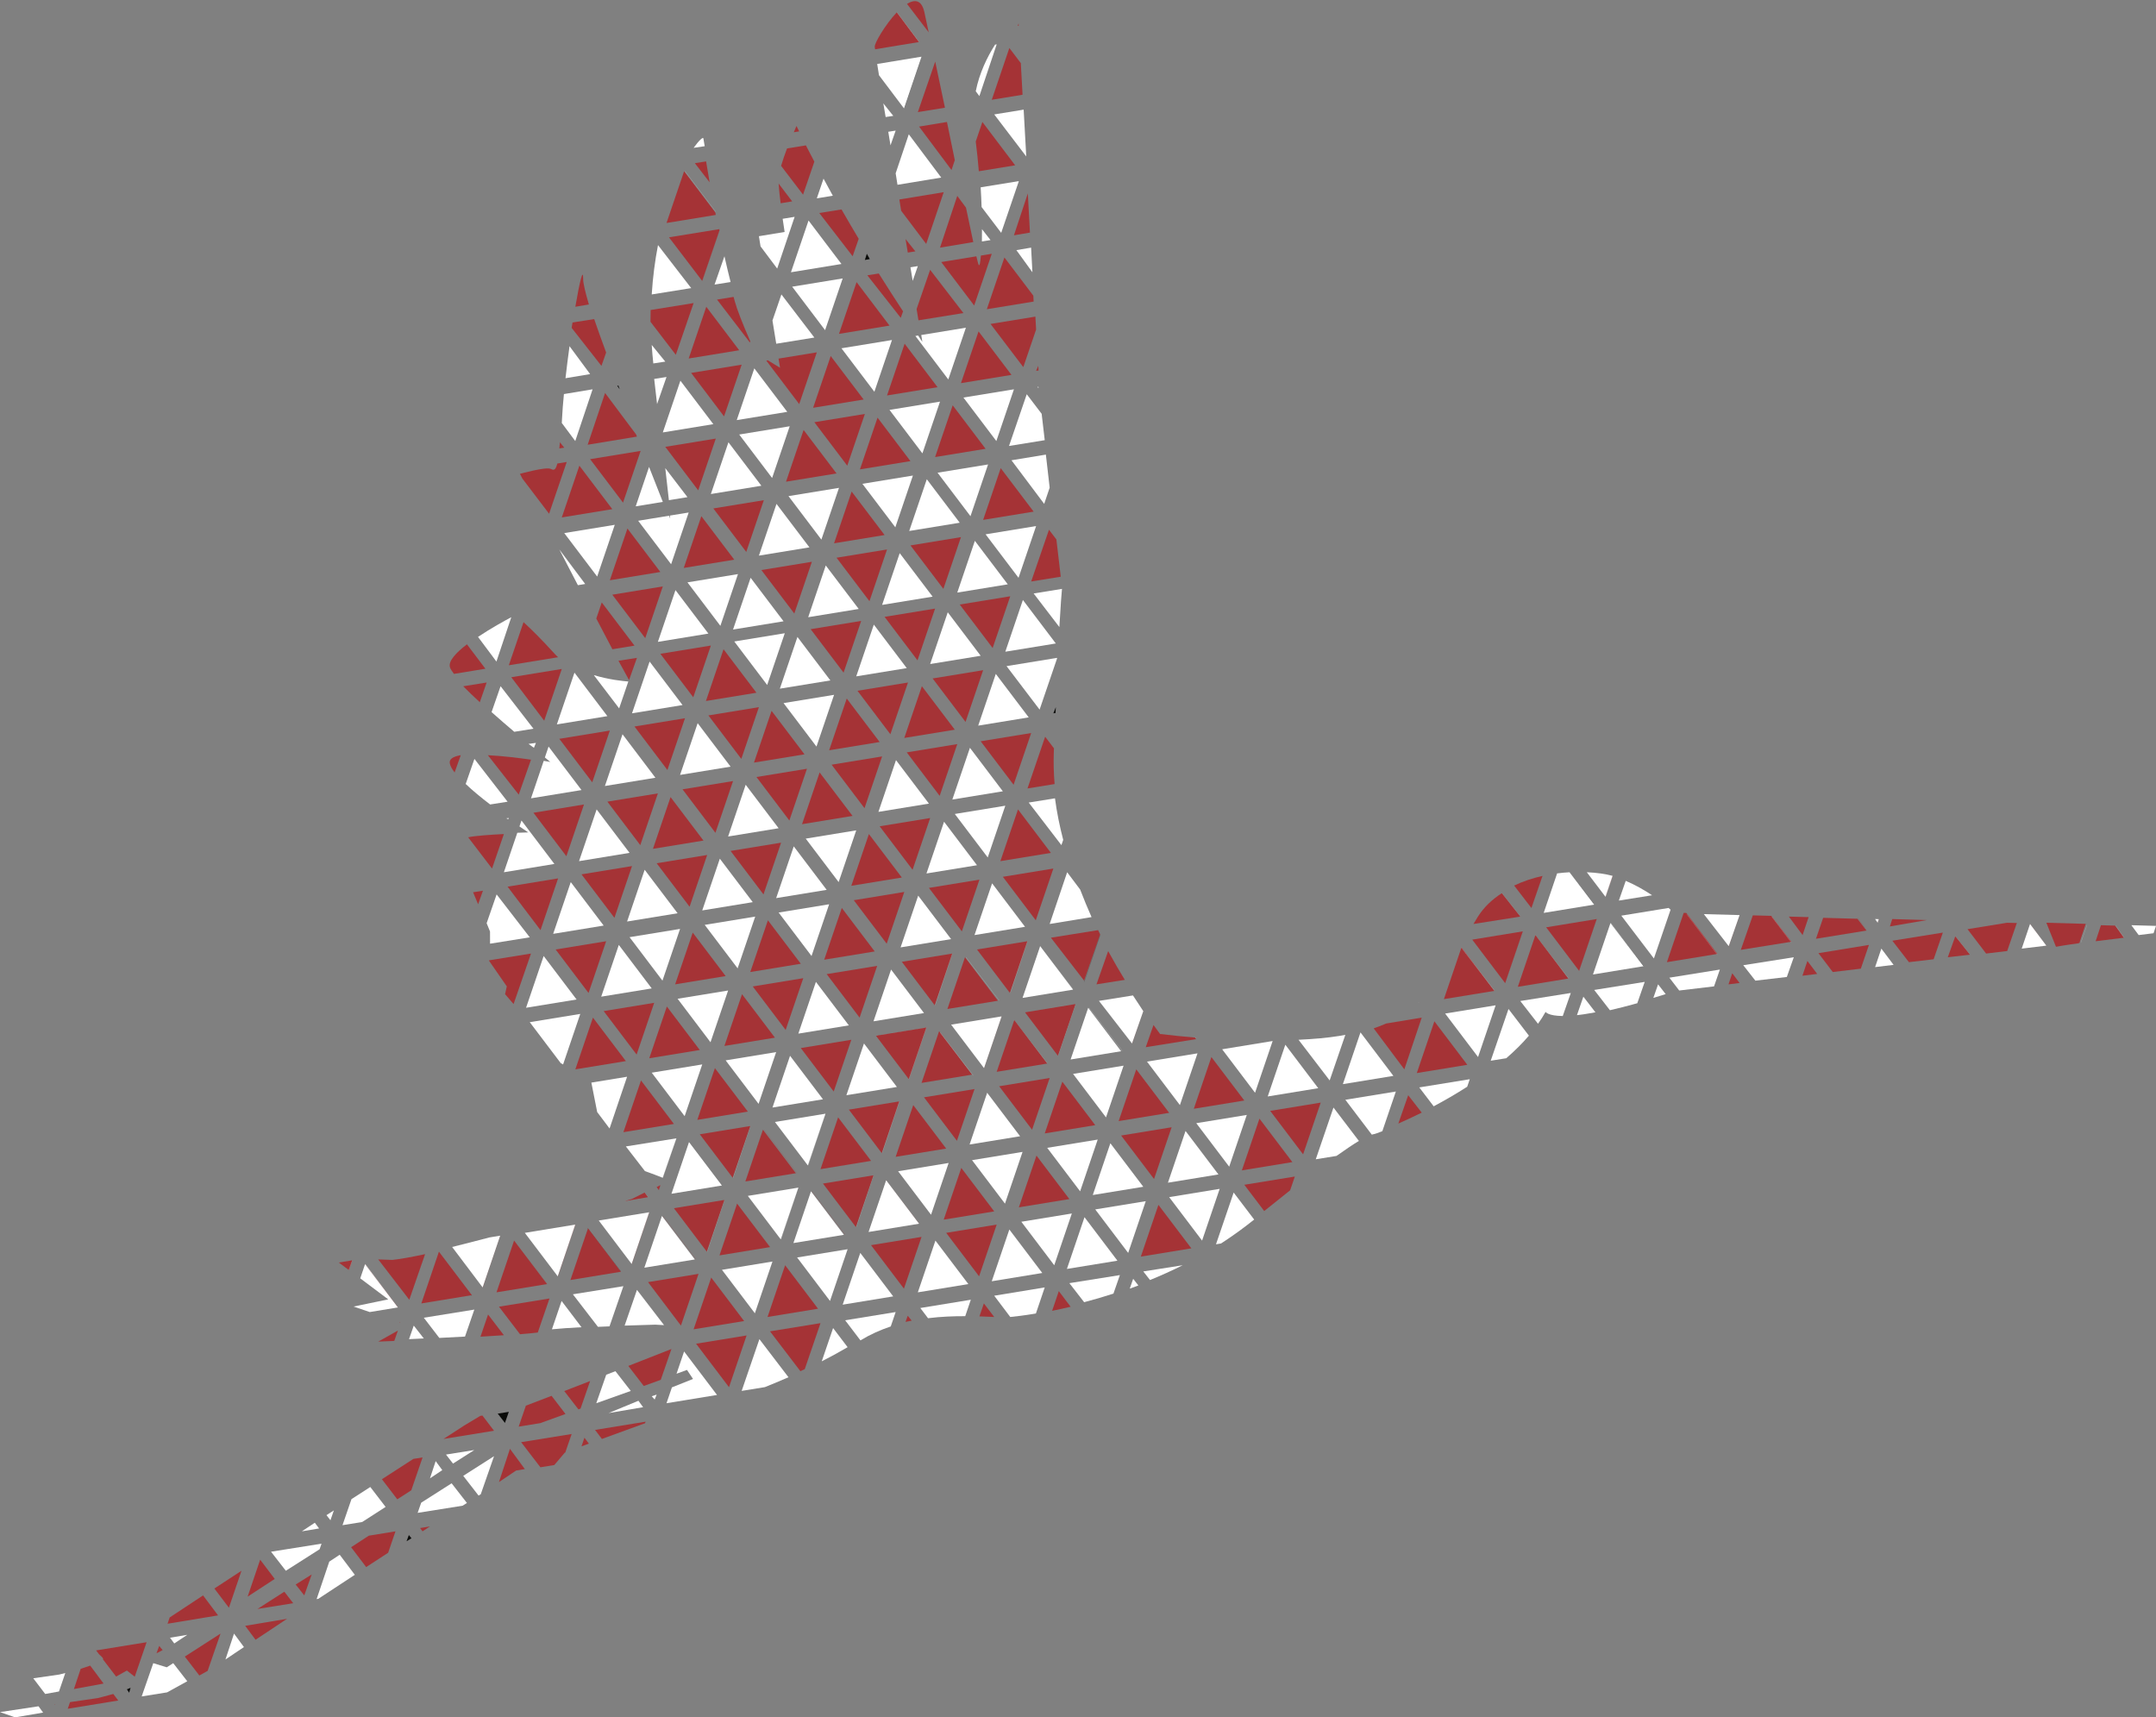 
<svg width="1750px" height="1394px" viewBox="0 0 1750 1394" version="1.1" xmlns="http://www.w3.org/2000/svg" xmlns:xlink="http://www.w3.org/1999/xlink">
  <rect x="0" y="0" width="1750" height="1394" fill="#808080" stroke="none"/>
  <g id="no-text" stroke="none" stroke-width="1" fill="none" fill-rule="evenodd">
    <g id="Group" transform="translate(0, 0.91)" fill-rule="nonzero">
      <path d="M1082.363,898.09 L1103,925.192 C1098.699,927.766 1092.858,931.621 1084.83,937.355 L1068,940.09 L1082.363,898.09" id="Fill-1" fill="#FFFFFF"></path>
      <polyline id="Fill-2" fill="#FFFFFF" points="750 821.386 709 828.09 723.277 786.09 750 821.386"></polyline>
      <polyline id="Fill-3" fill="#FFFFFF" points="835 581.388 794 588.09 808.277 546.09 835 581.388"></polyline>
      <polyline id="Fill-4" fill="#FFFFFF" points="736 541.405 695 548.09 709.274 506.09 736 541.405"></polyline>
      <polyline id="Fill-5" fill="#FFFFFF" points="671 721.385 630 728.09 644.284 686.09 671 721.385"></polyline>
      <polyline id="Fill-6" fill="#FFFFFF" points="611 731.376 570 738.09 584.284 696.09 611 731.376"></polyline>
      <polyline id="Fill-7" fill="#FFFFFF" points="554 571.385 513 578.09 527.274 536.09 554 571.385"></polyline>
      <polyline id="Fill-8" fill="#FFFFFF" points="633.726 1005.09 607 969.794 648 963.09 633.756 1004.999 633.726 1005.09"></polyline>
      <polyline id="Fill-9" fill="#A53336" points="821 303.389 780 310.09 794.277 268.09 821 303.389"></polyline>
      <polyline id="Fill-10" fill="#A53336" points="648.706 327.09 622 291.804 623.281 291.582 633.141 297.599 631.94 290.168 663 285.09 648.706 327.09"></polyline>
      <path d="M767,86.53 L745,90.09 L759.106,49.09 C761.505,60.433 764.203,73.214 767,86.53" id="Fill-11" fill="#A53336"></path>
      <polyline id="Fill-12" fill="#A53336" points="623.48 235.75 623.42 235.45 623.58 235.43 623.48 235.75"></polyline>
      <path d="M482.287,258.09 C485.074,266.255 488.379,275.46 492,285.23 L488.186,296.09 L464,265.224 C464.234,263.748 464.478,262.301 464.702,260.864 L482.287,258.09" id="Fill-13" fill="#A53336"></path>
      <polyline id="Fill-14" fill="#A53336" points="566.72 397.09 540 361.792 581 355.09 566.72 397.09"></polyline>
      <path d="M795,1067.594 L798.598,1057.09 L807,1068.09 C803.432,1067.938 799.399,1067.746 795,1067.594" id="Fill-15" fill="#A53336"></path>
      <path d="M854,1063.09 L859.42,1047.09 L869,1059.777 C863.671,1061.063 858.688,1062.143 854,1063.09" id="Fill-16" fill="#A53336"></path>
      <polyline id="Fill-17" fill="#A53336" points="780.267 947.09 807 982.388 766 989.09 780.267 947.09"></polyline>
      <polyline id="Fill-18" fill="#A53336" points="1164.277 828.09 1191 863.396 1150 870.09 1164.277 828.09"></polyline>
      <polyline id="Fill-19" fill="#A53336" points="1577 756.09 1569.501 777.734 1549.456 780.09 1536 762.674 1577 756.09"></polyline>
      <polyline id="Fill-20" fill="#A53336" points="750 889.794 791 883.09 776.723 925.09 750 889.794"></polyline>
      <polyline id="Fill-21" fill="#A53336" points="1463 791.09 1467.05 779.09 1475 789.634 1463 791.09"></polyline>
      <path d="M1154,902.215 C1147.014,905.671 1140.576,908.64 1135,911.09 L1143.02,888.09 L1154,902.215" id="Fill-22" fill="#A53336"></path>
      <polyline id="Fill-23" fill="#A53336" points="1517 766.09 1510.415 785.363 1487.639 788.09 1476 772.783 1517 766.09"></polyline>
      <path d="M928,819.161 L919.059,846.09 L919,846.008 L927.941,819.09 C927.961,819.11 927.97,819.141 928,819.161" id="Fill-24" fill="#A53336"></path>
      <polyline id="Fill-25" fill="#A53336" points="920 807.09 893.01 811.09 893 811.081 920 807.09"></polyline>
      <path d="M1243,736.021 L1251.911,710.119 C1251.941,710.119 1251.97,710.1 1252,710.09 L1243.049,736.09 L1243,736.021" id="Fill-26" fill="#A53336"></path>
      <polyline id="Fill-27" fill="#A53336" points="813 824.09 798.713 866.09 798.663 866.019 812.91 824.11 772 830.806 772 830.795 813 824.09"></polyline>
      <polyline id="Fill-28" fill="#A53336" points="773 773.09 758.746 814.999 758.716 815.09 732 779.784 732.08 779.774 773 773.09"></polyline>
      <path d="M913,794.45 L890,798.09 L899.486,771.09 C904.035,779.434 908.584,787.24 913,794.45" id="Fill-29" fill="#A53336"></path>
      <polyline id="Fill-30" fill="#A53336" points="834 763.09 819.746 805.009 819.736 805.09 793 769.794 793.09 769.774 834 763.09"></polyline>
      <polyline id="Fill-31" fill="#A53336" points="1454 763.534 1413 770.09 1422.739 742.09 1437.724 742.495 1453.99 763.524 1454 763.534"></polyline>
      <polyline id="Fill-32" fill="#FFFFFF" points="832 751.388 791 758.09 805.284 716.09 832 751.388"></polyline>
      <polyline id="Fill-33" fill="#A53336" points="716 613.09 701.713 655.09 675 619.794 716 613.09"></polyline>
      <polyline id="Fill-34" fill="#A53336" points="805.723 525.09 779 489.794 820 483.09 805.723 525.09"></polyline>
      <path d="M409,676.09 L399.383,704.09 L380,678.728 C385.531,677.484 397.968,676.637 409,676.09" id="Fill-35" fill="#A53336"></path>
      <polyline id="Fill-36" fill="#A53336" points="541.72 624.09 515 588.792 556 582.09 541.72 624.09"></polyline>
      <polyline id="Fill-37" fill="#A53336" points="629 841.378 588 848.09 602.281 806.09 629 841.378"></polyline>
      <polyline id="Fill-38" fill="#A53336" points="568 851.386 527 858.09 541.277 816.09 568 851.386"></polyline>
      <polyline id="Fill-39" fill="#A53336" points="536 961.09 535.038 965.09 535 965.013 535.946 961.145 536 961.09"></polyline>
      <polyline id="Fill-40" fill="#A53336" points="392 1044.019 405.922 1002.1 406 1002.09 392.059 1044.09 392 1044.019"></polyline>
      <polyline id="Fill-41" fill="#A53336" points="324.775 1072.76 324.115 1072.54 324.885 1072.42 324.775 1072.76"></polyline>
      <polyline id="Fill-42" fill="#A53336" points="666 1073.09 653.218 1110.426 649.664 1112.09 625 1079.747 666 1073.09"></polyline>
      <polyline id="Fill-43" fill="#FFFFFF" points="833 126.09 807 91.975 830.892 88.09 833 126.09"></polyline>
      <path d="M812.665,188.09 L796.753,167.151 C796.583,161.991 796.321,156.63 796,151.138 L827,146.09 L812.665,188.09" id="Fill-44" fill="#FFFFFF"></path>
      <path d="M724.899,93.09 L717.03,83.245 C717.03,83.196 717.01,83.148 717,83.09 L725,93.08 L724.899,93.09" id="Fill-45" fill="#FFFFFE"></path>
      <polyline id="Fill-46" fill="#FFFFFE" points="556.03 138.09 580.97 170.941 581 171.09 556 138.19 556.03 138.09"></polyline>
      <polyline id="Fill-47" fill="#FFFFFF" points="657 443.386 616 450.09 630.277 408.09 657 443.386"></polyline>
      <polyline id="Fill-48" fill="#FFFFFF" points="636 503.396 595 510.09 609.274 468.09 636 503.396"></polyline>
      <polyline id="Fill-49" fill="#FFFFFE" points="1587.031 759.09 1599 774.08 1598.918 774.09 1587 759.169 1587.031 759.09"></polyline>
      <polyline id="Fill-50" fill="#FFFFFF" points="930 974.09 915.723 1016.09 889 980.784 930 974.09"></polyline>
      <path d="M1295,820.785 C1289.23,821.873 1284.263,822.619 1280,823.09 L1285.195,808.09 L1295,820.785" id="Fill-51" fill="#FFFFFF"></path>
      <polyline id="Fill-52" fill="#FFFFFE" points="1453.902 764.09 1438 743.09 1438.088 743.1 1454 764.08 1453.902 764.09"></polyline>
      <polyline id="Fill-53" fill="#FFFFFF" points="793 701.396 752 708.09 766.28 666.09 793 701.396"></polyline>
      <polyline id="Fill-54" fill="#FFFFFF" points="622.713 555.09 596 519.784 637 513.09 622.713 555.09"></polyline>
      <polyline id="Fill-55" fill="#FFFFFF" points="615.726 895.09 589 859.794 630 853.09 615.726 895.09"></polyline>
      <polyline id="Fill-56" fill="#FFFFFF" points="315.115 1053.793 292.409 1036.739 296.362 1025.09 296.422 1025.161 323 1060.348 300.095 1064.09 287 1059.622 315.115 1053.793"></polyline>
      <polyline id="Fill-57" fill="#FFFFFF" points="452.716 1035.09 426 999.805 467 993.09 466.99 993.09 452.746 1035.009 452.716 1035.09"></polyline>
      <path d="M523.485,949.684 L508,929.662 L549,923.09 L548.99,923.1 L537.889,955.09 C534.216,953.627 528.99,951.601 523.485,949.684" id="Fill-58" fill="#FFFFFF"></path>
      <path d="M727,1064.09 L723.015,1075.771 C714.615,1078.573 706.335,1082.269 698.415,1087.09 L686,1070.769 L727,1064.09" id="Fill-59" fill="#FFFFFF"></path>
      <polyline id="Fill-60" fill="#FFFFFF" points="698.291 1016.09 725 1051.376 684 1058.09 698.291 1016.09"></polyline>
      <path d="M549.13,1114.162 L555.277,1096.09 L582,1131.386 L541,1138.09 L545.375,1125.238 C551.273,1122.895 557.03,1120.583 562.506,1118.392 L557.62,1111.063 L549.13,1114.162" id="Fill-61" fill="#FFFFFF"></path>
      <polyline id="Fill-62" fill="#A53336" points="299.348 1245.611 321 1242.09 315.06 1259.476 297.229 1271.09 285 1254.974 299.348 1245.611"></polyline>
      <polyline id="Fill-63" fill="#A53336" points="800 363.386 759 370.09 773.287 328.09 800 363.386"></polyline>
      <polyline id="Fill-64" fill="#A53336" points="701 323.389 660 330.09 674.277 288.09 701 323.389"></polyline>
      <polyline id="Fill-65" fill="#A53336" points="841 266.578 830.607 297.09 804 262.036 840.412 256.09 841 266.578"></polyline>
      <path d="M782,253.214 L745.498,259.09 C745.042,256.298 744.546,253.214 744,249.91 L754.98,218.09 L782,253.214" id="Fill-66" fill="#A53336"></path>
      <polyline id="Fill-67" fill="#A53336" points="765.733 477.09 739 441.804 780 435.09 765.733 477.09"></polyline>
      <polyline id="Fill-68" fill="#A53336" points="857.457 436.961 861 467.215 837 471.09 851.445 429.09 857.457 436.961"></polyline>
      <path d="M634,133.715 C635.329,129.206 637.072,124.253 638.834,119.572 L654.142,117.09 C656.388,121.499 658.674,125.917 661,130.316 L651.836,157.09 L634,133.715" id="Fill-69" fill="#A53336"></path>
      <path d="M746,33.203 L710.313,39.09 C710.145,38.04 710.045,37.363 710.016,37.131 C709.579,34.425 718.367,19.278 727.938,9.09 L746,33.203" id="Fill-70" fill="#A53336"></path>
      <polyline id="Fill-71" fill="#A53336" points="587.706 337.09 561 301.792 602 295.09 587.706 337.09"></polyline>
      <polyline id="Fill-72" fill="#A53336" points="605.729 447.09 579 411.794 620 405.09 605.729 447.09"></polyline>
      <polyline id="Fill-73" fill="#A53336" points="497 412.379 456 419.09 470.277 377.09 497 412.379"></polyline>
      <polyline id="Fill-74" fill="#A53336" points="644.723 497.09 618 461.802 659 455.09 644.723 497.09"></polyline>
      <polyline id="Fill-75" fill="#A53336" points="523.733 517.09 497 481.812 538 475.09 523.733 517.09"></polyline>
      <polyline id="Fill-76" fill="#A53336" points="1637 748.298 1629.202 771.04 1612.101 773.09 1597 753.298 1629.113 748.09 1637 748.298"></polyline>
      <polyline id="Fill-77" fill="#A53336" points="940.28 977.09 967 1012.384 926 1019.09 940.28 977.09"></polyline>
      <path d="M1115,833.821 C1118.55,832.59 1121.932,831.288 1125.116,829.874 L1154,825.09 L1139.889,867.09 L1115,833.821" id="Fill-78" fill="#A53336"></path>
      <polyline id="Fill-79" fill="#A53336" points="841.29 937.09 868 972.386 827 979.09 841.29 937.09"></polyline>
      <polyline id="Fill-80" fill="#FFFFFF" points="801.274 886.09 828 921.386 787 928.09 801.274 886.09"></polyline>
      <polyline id="Fill-81" fill="#FFFFFF" points="871 870.784 912 864.09 897.733 906.09 871 870.784"></polyline>
      <polyline id="Fill-82" fill="#A53336" points="1057.723 936.09 1031 900.795 1072 894.09 1057.723 936.09"></polyline>
      <polyline id="Fill-83" fill="#A53336" points="783.327 776.161 810 811.378 810 811.398 769 818.09 783.277 776.09 783.327 776.161"></polyline>
      <path d="M879.963,795.09 L853,760.224 L853.081,760.214 L891.314,754.09 C891.879,755.227 892.434,756.374 893,757.511 L879.983,795.01 L879.963,795.09" id="Fill-84" fill="#A53336"></path>
      <polyline id="Fill-85" fill="#A53336" points="1221.743 797.019 1221.713 797.09 1195 761.807 1195.07 761.787 1236 755.09 1221.743 797.019"></polyline>
      <path d="M930,849.09 L936.276,831.09 C938.288,833.883 940.1,836.362 941.621,838.388 C951.031,839.529 960.54,840.483 970.019,841.29 L970.98,842.549 L971,842.549 L930,849.09" id="Fill-86" fill="#A53336"></path>
      <polyline id="Fill-87" fill="#A53336" points="1515 754.448 1474 761.09 1479.836 744.09 1507.653 744.859 1515 754.448"></polyline>
      <polyline id="Fill-88" fill="#A53336" points="1394 773.4 1353 780.09 1366.627 740.09 1368.779 740.14 1394 773.4"></polyline>
      <polyline id="Fill-89" fill="#A53336" points="853 691.386 812 698.09 826.294 656.09 853 691.386"></polyline>
      <polyline id="Fill-90" fill="#A53336" points="734 723.09 719.723 765.09 693 729.802 734 723.09"></polyline>
      <polyline id="Fill-91" fill="#A53336" points="775 591.386 734 598.09 748.277 556.09 775 591.386"></polyline>
      <polyline id="Fill-92" fill="#A53336" points="822.723 636.09 796 600.792 837 594.09 822.723 636.09"></polyline>
      <polyline id="Fill-93" fill="#A53336" points="699 503.09 684.723 545.09 658 509.794 699 503.09"></polyline>
      <polyline id="Fill-94" fill="#A53336" points="692 661.376 651 668.09 665.277 626.09 692 661.376"></polyline>
      <polyline id="Fill-95" fill="#A53336" points="571 681.386 530 688.09 544.284 646.09 571 681.386"></polyline>
      <polyline id="Fill-96" fill="#A53336" points="601.716 615.09 575 579.794 616 573.09 601.716 615.09"></polyline>
      <polyline id="Fill-97" fill="#A53336" points="480.719 634.09 454 598.794 495 592.09 480.719 634.09"></polyline>
      <polyline id="Fill-98" fill="#A53336" points="498.723 744.09 472 708.801 513 702.09 498.723 744.09"></polyline>
      <polyline id="Fill-99" fill="#A53336" points="438.726 754.09 412 718.794 453 712.09 438.726 754.09"></polyline>
      <polyline id="Fill-100" fill="#A53336" points="559.736 735.09 533 699.792 574 693.09 559.736 735.09"></polyline>
      <polyline id="Fill-101" fill="#FFFFFF" points="529 801.395 488 808.09 502.284 766.09 529 801.395"></polyline>
      <polyline id="Fill-102" fill="#A53336" points="589 791.378 548 798.09 562.284 756.09 589 791.378"></polyline>
      <polyline id="Fill-103" fill="#A53336" points="441.723 584.09 415 548.792 456 542.09 441.723 584.09"></polyline>
      <polyline id="Fill-104" fill="#FFFFFF" points="494.779 915.09 484.727 901.753 480 877.845 509 873.09 494.779 915.09"></polyline>
      <polyline id="Fill-105" fill="#A53336" points="637.713 835.09 611 799.794 652 793.09 637.713 835.09"></polyline>
      <path d="M318.389,1021.771 C324.694,1021.141 333.924,1019.461 345,1017.09 L332.229,1054.01 L332.199,1054.09 L307,1021.361 L318.389,1021.771" id="Fill-106" fill="#A53336"></path>
      <polyline id="Fill-107" fill="#A53336" points="680.277 906.09 680.337 906.171 707 941.374 666.08 948.08 666 948.09 680.277 906.09"></polyline>
      <polyline id="Fill-108" fill="#A53336" points="403.08 1048.07 403 1048.09 417.277 1006.09 417.337 1006.161 444 1041.386 403.08 1048.07"></polyline>
      <polyline id="Fill-109" fill="#A53336" points="733.713 1045.09 707 1009.794 748 1003.09 733.713 1045.09"></polyline>
      <polyline id="Fill-110" fill="#A53336" points="526 1039.784 567 1033.09 552.706 1075.09 526 1039.784"></polyline>
      <polyline id="Fill-111" fill="#A53336" points="637.284 1026.09 664 1061.385 623 1068.09 637.284 1026.09"></polyline>
      <path d="M426.848,1140.086 C432.418,1137.99 439.582,1135.239 447.702,1132.09 L459,1146.84 L438.436,1154.279 L421,1157.09 L426.848,1140.086" id="Fill-112" fill="#A53336"></path>
      <polyline id="Fill-113" fill="#A53336" points="177 1310.317 136 1317.09 137.722 1312 164.828 1294.09 177 1310.317"></polyline>
      <polyline id="Fill-114" fill="#A53336" points="211.179 1265.09 223 1280.717 201 1295.09 211.179 1265.09"></polyline>
      <polyline id="Fill-115" fill="#A53336" points="335.514 1183.291 343 1182.09 333.834 1208.765 322.474 1216.09 310 1199.786 335.514 1183.291"></polyline>
      <polyline id="Fill-116" fill="#A53336" points="483 1159.763 524 1153.09 523.569 1154.336 488.557 1167.09 483 1159.763"></polyline>
      <polyline id="Fill-117" fill="#FFFFFF" points="852 394.952 847.561 408.09 821 372.695 848.925 368.09 852 394.952"></polyline>
      <path d="M784,265.09 L769.723,307.09 L743,271.795 L745.243,271.432 C747.435,274.785 748.677,276.673 748.677,276.673 C748.677,276.673 748.347,274.653 747.776,271.018 L784,265.09" id="Fill-118" fill="#FFFFFF"></path>
      <polyline id="Fill-119" fill="#FFFFFF" points="697 493.378 656 500.09 670.267 458.09 697 493.378"></polyline>
      <polyline id="Fill-120" fill="#0A0B09" points="733.821 87.09 733.761 87.019 747.93 45.11 712 51.028 712 51.018 748 45.09 733.821 87.09"></polyline>
      <path d="M733.803,87.009 L733.773,87.09 L713.466,60.161 C712.937,56.807 712.439,53.726 712,51.009 L748,45.09 L733.803,87.009" id="Fill-121" fill="#FFFFFF"></path>
      <path d="M529,238.09 C529.902,223.641 531.715,210.294 534.085,198.09 L561,232.95 L529,238.09" id="Fill-122" fill="#FFFFFF"></path>
      <polyline id="Fill-123" fill="#0A0B09" points="501 312.262 501.954 312.09 503 315.09 501 312.262"></polyline>
      <polyline id="Fill-124" fill="#FFFFFF" points="618 393.378 577 400.09 591.267 358.09 618 393.378"></polyline>
      <polyline id="Fill-125" fill="#FFFFFF" points="575 513.378 534 520.09 548.277 478.09 575 513.378"></polyline>
      <path d="M917,1045.09 L919.787,1037.09 L924,1042.514 C921.652,1043.397 919.315,1044.259 917,1045.09" id="Fill-126" fill="#FFFFFF"></path>
      <polyline id="Fill-127" fill="#FFFFFF" points="870 984.09 855.723 1026.09 829 990.794 870 984.09"></polyline>
      <polyline id="Fill-128" fill="#FFFFFF" points="759.277 1006.09 786 1041.385 745 1048.09 759.277 1006.09"></polyline>
      <polyline id="Fill-129" fill="#FFFFFF" points="789 940.794 830 934.09 815.723 976.09 789 940.794"></polyline>
      <path d="M1342,809.09 L1345.841,798.09 L1352,806.016 C1348.555,807.106 1345.215,808.134 1342,809.09" id="Fill-130" fill="#FFFFFF"></path>
      <polyline id="Fill-131" fill="#FFFFFF" points="992 850.794 1033 844.09 1018.716 886.09 992 850.794"></polyline>
      <polyline id="Fill-132" fill="#FFFFFF" points="971 910.785 1012 904.09 997.723 946.09 971 910.785"></polyline>
      <polyline id="Fill-133" fill="#0A0B09" points="1354.99 736.09 1355 736.09 1316.01 742.09 1316 742.08 1354.99 736.09"></polyline>
      <path d="M880,796.019 L892.95,758.09 C892.97,758.12 892.99,758.15 893,758.181 L880.06,796.09 L880,796.019" id="Fill-134" fill="#0A0B09"></path>
      <path d="M1274.096,707.09 L1294,733.363 L1294,733.373 L1253,740.09 L1263.893,708.029 C1267.327,707.595 1270.752,707.272 1274.096,707.09" id="Fill-135" fill="#FFFFFF"></path>
      <path d="M1341,725.782 L1314,730.09 L1319.594,714.09 C1327.435,717.39 1334.777,721.649 1341,725.782" id="Fill-136" fill="#FFFFFF"></path>
      <polyline id="Fill-137" fill="#FFFFFF" points="1334 783.378 1293 790.09 1307.277 748.09 1307.327 748.161 1334 783.378"></polyline>
      <path d="M876.756,721.144 C879.692,728.797 882.786,736.278 886,743.507 L852,749.09 L866.199,707.09 L876.756,721.144" id="Fill-138" fill="#FFFFFF"></path>
      <polyline id="Fill-139" fill="#FFFFFF" points="801.733 695.09 775 659.794 816 653.09 801.733 695.09"></polyline>
      <path d="M855,578.09 L857,573.09 C856.917,574.672 856.845,576.224 856.762,577.836 L855,578.09" id="Fill-140" fill="#0A0B09"></path>
      <path d="M859.88,508.09 L839,480.816 L862,477.09 C861.665,480.633 860.945,489.29 859.88,508.09" id="Fill-141" fill="#FFFFFF"></path>
      <polyline id="Fill-142" fill="#FFFFFF" points="796 531.386 755 538.09 769.287 496.09 796 531.386"></polyline>
      <path d="M423.281,665.09 L450,700.368 L409,707.09 L419.896,675.052 C425.184,674.851 428.779,674.76 428.779,674.76 C428.779,674.76 426.005,672.933 421.638,669.915 L423.281,665.09" id="Fill-143" fill="#FFFFFF"></path>
      <polyline id="Fill-144" fill="#FFFFFF" points="491 637.09 505.294 595.09 532 630.388 491 637.09"></polyline>
      <polyline id="Fill-145" fill="#FFFFFF" points="490 750.386 449 757.09 463.284 715.09 490 750.386"></polyline>
      <polyline id="Fill-146" fill="#FFFFFF" points="598.726 785.09 572 749.804 613 743.09 598.726 785.09"></polyline>
      <path d="M433,590.592 L417.415,593.09 C411.436,588.006 405.118,582.547 399,577.117 L406.318,556.09 L433,590.592" id="Fill-147" fill="#FFFFFF"></path>
      <polyline id="Fill-148" fill="#FFFFFF" points="668 891.385 627 898.09 641.274 856.09 668 891.385"></polyline>
      <polyline id="Fill-149" fill="#0A0B09" points="559.244 926.171 559.284 926.09 586 961.378 545 968.09 545 968.07 585.91 961.378 559.244 926.171"></polyline>
      <polyline id="Fill-150" fill="#0A0B09" points="356 1016.17 356.03 1016.09 383 1051.08 382.929 1051.09 356 1016.17"></polyline>
      <polyline id="Fill-151" fill="#0A0B09" points="477 996.17 477.04 996.09 504 1031.08 503.919 1031.09 477 996.17"></polyline>
      <polyline id="Fill-152" fill="#FFFFFF" points="512.726 1025.09 486 989.794 527 983.09 527 983.1 512.746 1025.019 512.726 1025.09"></polyline>
      <polyline id="Fill-153" fill="#FFFFFF" points="644.08 1008.07 644 1008.09 658.277 966.09 658.337 966.161 685 1001.385 644.08 1008.07"></polyline>
      <path d="M385,1062.09 L377.443,1083.995 C370.446,1084.383 363.399,1084.752 356.582,1085.09 L344,1068.698 L385,1062.09" id="Fill-154" fill="#FFFFFF"></path>
      <path d="M667,1104.09 L676.217,1077.09 L688,1092.601 C681.232,1096.605 674.15,1100.451 667,1104.09" id="Fill-155" fill="#FFFFFF"></path>
      <path d="M404,1146.535 C407.554,1145.964 410.943,1145.423 413,1145.09 L409.862,1154.09 L404,1146.535" id="Fill-156" fill="#0A0B09"></path>
      <path d="M533,1131.09 L531.387,1135.09 L529,1132.438 C530.344,1131.992 531.677,1131.546 533,1131.09" id="Fill-157" fill="#FFFFFF"></path>
      <polyline id="Fill-158" fill="#0A0B09" points="331.852 1245.09 334 1247.695 330 1250.09 331.852 1245.09"></polyline>
      <polyline id="Fill-160" fill="#FFFFFF" points="376 1197.04 401 1181.09 390.24 1211.949 388.465 1213.09 376 1197.04"></polyline>
      <path d="M103,1370.323 C104.035,1369.912 105.042,1369.501 106,1369.09 L104.821,1373.09 L103,1370.323" id="Fill-161" fill="#0A0B09"></path>
      <polyline id="Fill-162" fill="#A53336" points="739 373.386 698 380.09 712.29 338.09 739 373.386"></polyline>
      <polyline id="Fill-163" fill="#A53336" points="722 263.388 681 270.09 695.277 228.09 722 263.388"></polyline>
      <path d="M790.726,247.09 L764,211.795 L792.498,207.14 C793.309,210.553 793.889,212.805 794.199,213.623 C795.01,215.805 795.701,212.896 796.161,206.534 L805,205.09 L790.726,247.09" id="Fill-164" fill="#A53336"></path>
      <path d="M697,192.92 L692.078,207.09 L665,171.992 L683.045,169.09 C687.734,177.254 692.413,185.238 697,192.92" id="Fill-165" fill="#A53336"></path>
      <polyline id="Fill-166" fill="#A53336" points="836 187.902 823 190.09 834.272 156.09 836 187.902"></polyline>
      <polyline id="Fill-167" fill="#A53336" points="826.895 19.959 826.105 20.09 826.785 18.09 826.895 19.959"></polyline>
      <path d="M555.291,138.09 L555.342,138.171 L580.619,171.528 C580.74,172.195 580.87,172.871 581,173.548 L541.09,180.07 L541,180.09 L555.291,138.09" id="Fill-168" fill="#A53336"></path>
      <path d="M595.45,240.09 C595.76,241.266 596.08,242.441 596.399,243.597 C598.268,250.461 602.715,261.758 609,276.173 L608.68,277.09 L582,242.262 L595.45,240.09" id="Fill-169" fill="#A53336"></path>
      <path d="M516.337,351.771 C516.555,352.346 516.772,352.912 517,353.487 L477,360.09 L491.135,318.09 L516.337,351.771" id="Fill-170" fill="#A53336"></path>
      <path d="M424.059,387.619 L422,383.722 C422,383.722 442.978,377.856 446.925,379.653 C449.044,380.622 450.811,381.632 452.378,375.332 L460,374.09 L445.69,416.09 L424.059,387.619" id="Fill-171" fill="#A53336"></path>
      <polyline id="Fill-172" fill="#A53336" points="515 523.161 497.082 526.09 484 501.168 488.447 488.09 515 523.161"></polyline>
      <polyline id="Fill-173" fill="#A53336" points="1648.029 749.09 1661 767.09 1660.913 767.09 1648 749.172 1648.029 749.09"></polyline>
      <path d="M1688.148,763.408 L1688.148,763.09 C1688.217,765.67 1688.148,764.09 1668.812,767.59 L1661,748.09 L1693,748.977 L1688.148,763.408 Z" id="Fill-174" fill="#A53336"></path>
      <path d="M1051,954.09 L1047.195,965.252 C1040.808,970.293 1033.819,975.879 1026.14,982.09 L1010,960.785 L1051,954.09" id="Fill-175" fill="#A53336"></path>
      <polyline id="Fill-176" fill="#A53336" points="741.274 896.09 768 931.395 727 938.09 741.274 896.09"></polyline>
      <polyline id="Fill-177" fill="#A53336" points="1403 798.09 1406.035 789.09 1412 796.999 1403 798.09"></polyline>
      <polyline id="Fill-178" fill="#A53336" points="862.28 877.09 889 912.388 848 919.09 862.28 877.09"></polyline>
      <polyline id="Fill-179" fill="#A53336" points="936.723 956.09 910 920.795 951 914.09 936.723 956.09"></polyline>
      <polyline id="Fill-180" fill="#A53336" points="1022.284 907.09 1049 942.378 1008 949.09 1022.284 907.09"></polyline>
      <polyline id="Fill-181" fill="#A53336" points="1412 742.09 1403.051 768.09 1403 768.019 1411.939 742.1 1412 742.09"></polyline>
      <polyline id="Fill-182" fill="#A53336" points="1468 743.09 1463.051 757.09 1463 757.031 1467.919 743.09 1468 743.09"></polyline>
      <polyline id="Fill-183" fill="#A53336" points="762.324 836.171 788.99 871.388 789 871.388 748 878.09 762.274 836.09 762.324 836.171"></polyline>
      <polyline id="Fill-184" fill="#A53336" points="1172 810.09 1186.28 768.09 1186.33 768.161 1212.98 803.386 1213 803.386 1172 810.09"></polyline>
      <polyline id="Fill-185" fill="#A53336" points="1468 743.529 1463.173 758.018 1463.143 758.09 1452 743.09 1468 743.529"></polyline>
      <polyline id="Fill-186" fill="#A53336" points="840.723 746.09 814 710.794 855 704.09 840.723 746.09"></polyline>
      <polyline id="Fill-187" fill="#A53336" points="714 601.388 673 608.09 687.287 566.09 714 601.388"></polyline>
      <polyline id="Fill-188" fill="#A53336" points="653 611.386 612 618.09 626.274 576.09 653 611.386"></polyline>
      <path d="M421.048,644.09 L396,612.09 C407.882,612.681 420.997,614.288 431,615.728 L421.048,644.09" id="Fill-189" fill="#A53336"></path>
      <polyline id="Fill-190" fill="#A53336" points="562.723 565.09 536 529.784 577 523.09 562.723 565.09"></polyline>
      <polyline id="Fill-191" fill="#A53336" points="697.726 825.09 671 789.784 712 783.09 697.726 825.09"></polyline>
      <polyline id="Fill-192" fill="#A53336" points="719.03 957.09 746 992.08 745.909 992.09 719 957.17 719.03 957.09"></polyline>
      <polyline id="Fill-193" fill="#A53336" points="296.03 1025.09 323 1060.07 322.919 1060.09 296 1025.17 296.03 1025.09"></polyline>
      <polyline id="Fill-194" fill="#A53336" points="598 976.17 598.03 976.09 625 1011.08 624.909 1011.09 598 976.17"></polyline>
      <polyline id="Fill-195" fill="#A53336" points="342.09 1057.08 342 1057.09 356.274 1015.09 356.334 1015.161 383 1050.378 342.09 1057.08"></polyline>
      <polyline id="Fill-196" fill="#A53336" points="715.713 935.09 689 899.784 730 893.09 730 893.1 715.753 935.009 715.713 935.09"></polyline>
      <polyline id="Fill-197" fill="#A53336" points="619.267 916.09 619.327 916.161 646 951.395 605.07 958.07 605 958.09 619.267 916.09"></polyline>
      <path d="M740,1071.064 C738.333,1071.376 736.667,1071.718 735,1072.09 L736.805,1067.09 L740,1071.064" id="Fill-198" fill="#A53336"></path>
      <path d="M409,1082.897 C403.08,1083.301 396.649,1083.696 390,1084.09 L396.156,1066.09 L409,1082.897" id="Fill-199" fill="#A53336"></path>
      <path d="M376.576,1156.341 L389.825,1148.373 C389.825,1148.373 390.472,1148.272 391.574,1148.09 L401,1160.436 L360,1167.09 L376.576,1156.341" id="Fill-200" fill="#A53336"></path>
      <polyline id="Fill-201" fill="#A53336" points="565 1089.794 606 1083.09 591.723 1125.09 565 1089.794"></polyline>
      <path d="M479,1120.09 L471.22,1142.478 L469.5,1143.09 L458,1128.217 C464.65,1125.64 471.73,1122.914 479,1120.09" id="Fill-202" fill="#A53336"></path>
      <polyline id="Fill-203" fill="#A53336" points="174 1288.498 196 1274.09 185.809 1304.09 174 1288.498"></polyline>
      <polyline id="Fill-205" fill="#A53336" points="426 1191.556 418.883 1192.755 405 1202.09 413.916 1175.09 426 1191.556"></polyline>
      <polyline id="Fill-206" fill="#FFFFFF" points="124.414 1349.09 135.345 1352.446 140.614 1349.09 152 1363.77 135.598 1372.803 115 1376.09 124.414 1349.09"></polyline>
      <path d="M91.955,1374.09 L96,1379.417 L55,1386.09 L56.842,1380.703 L79.189,1377.467 C79.189,1377.467 85.027,1376.06 91.955,1374.09" id="Fill-207" fill="#A53336"></path>
      <polyline id="Fill-208" fill="#FFFFFF" points="681 395.09 666.71 437.09 640 401.792 681 395.09"></polyline>
      <polyline id="Fill-209" fill="#FFFFFF" points="779 423.386 738 430.09 752.277 388.09 779 423.386"></polyline>
      <polyline id="Fill-210" fill="#FFFFFF" points="845.498 334.965 848 356.384 819 361.09 833.399 319.09 845.498 334.965"></polyline>
      <polyline id="Fill-211" fill="#FFFFFF" points="748.713 367.09 722 331.804 763 325.09 748.713 367.09"></polyline>
      <polyline id="Fill-212" fill="#FFFFFF" points="787.733 418.09 761 382.791 802 376.09 787.733 418.09"></polyline>
      <polyline id="Fill-213" fill="#FFFFFF" points="709.72 317.09 683 281.794 724 275.09 709.72 317.09"></polyline>
      <polyline id="Fill-214" fill="#FFFFFF" points="838 220.09 825 202.131 836.937 200.09 838 220.09"></polyline>
      <polyline id="Fill-215" fill="#FFFFFF" points="757 483.388 716 490.09 730.284 448.09 757 483.388"></polyline>
      <polyline id="Fill-216" fill="#FFFFFF" points="818 473.388 777 480.09 791.284 438.09 818 473.388"></polyline>
      <polyline id="Fill-217" fill="#FFFFFF" points="642 220.09 656.284 178.09 683 213.376 642 220.09"></polyline>
      <path d="M663,160.09 L668.441,144.09 C670.948,148.751 673.474,153.373 676,157.955 L663,160.09" id="Fill-218" fill="#FFFFFF"></path>
      <path d="M722.81,117.09 C722.196,113.35 721.593,109.663 721,106.048 L727,105.09 L722.81,117.09" id="Fill-219" fill="#FFFFFF"></path>
      <path d="M797,195.09 C797.053,192.009 797.085,188.669 797.064,185.09 L804,193.98 L797,195.09" id="Fill-220" fill="#FFFFFF"></path>
      <path d="M725,93.143 L718.874,94.09 C718.225,90.302 717.597,86.632 717,83.09 L724.99,93.123 L725,93.143" id="Fill-221" fill="#FFFFFF"></path>
      <path d="M794.968,77.019 L794.939,77.09 L792,73.171 C794.948,58.393 801.259,45.444 807.698,35.302 L809,35.09 L794.968,77.019" id="Fill-222" fill="#FFFFFF"></path>
      <path d="M570.91,111.405 C571.057,112.23 571.424,114.46 572,117.762 L563,119.09 C567.516,112.809 570.68,110.115 570.91,111.405" id="Fill-223" fill="#FFFFFF"></path>
      <polyline id="Fill-224" fill="#FFFFFF" points="579 343.376 538 350.09 552.274 308.09 579 343.376"></polyline>
      <path d="M459,306.09 C459.964,297.515 461.095,288.685 462.276,280.09 L479,302.739 L459,306.09" id="Fill-225" fill="#FFFFFF"></path>
      <path d="M466.931,357.09 L456,342.424 C456.059,341.354 456.118,340.254 456.178,339.113 C456.483,333.067 457.016,326.213 457.727,318.956 L481,315.09 L466.931,357.09" id="Fill-226" fill="#FFFFFF"></path>
      <polyline id="Fill-227" fill="#FFFFFF" points="641 345.09 626.713 387.09 600 351.792 641 345.09"></polyline>
      <path d="M544.736,457.09 L518,421.804 L543.064,417.705 C543.665,419.209 543.995,420.037 543.995,420.037 C543.995,420.037 543.995,420.017 543.725,417.584 L559,415.09 L544.736,457.09" id="Fill-228" fill="#FFFFFF"></path>
      <path d="M542.927,405.09 C542.254,399.102 541.316,390.741 540,379.09 L558,402.636 L542.927,405.09" id="Fill-229" fill="#FFFFFF"></path>
      <path d="M402.947,536.09 L388,516.064 C398.398,509.1 409.565,502.972 415,500.09 L402.947,536.09" id="Fill-230" fill="#FFFFFF"></path>
      <polyline id="Fill-231" fill="#FFFFFF" points="584.726 507.09 558 471.794 599 465.09 584.726 507.09"></polyline>
      <polyline id="Fill-232" fill="#FFFFFE" points="1694 750.1 1689.09 764.08 1689 764.09 1693.93 750.09 1694 750.1"></polyline>
      <polyline id="Fill-233" fill="#FFFFFF" points="1750 750.637 1748.015 756.606 1735.934 758.09 1730 750.09 1750 750.637"></polyline>
      <path d="M928,1031.126 L960,1026.09 C951.046,1030.551 942.172,1034.545 933.459,1038.09 L928,1031.126" id="Fill-234" fill="#FFFFFF"></path>
      <path d="M868,1040.632 L909,1034.09 L903.764,1049.124 C895.474,1051.814 887.504,1054.129 879.985,1056.09 L868,1040.632" id="Fill-235" fill="#FFFFFF"></path>
      <polyline id="Fill-236" fill="#FFFFFF" points="880.277 987.09 907 1022.394 866 1029.09 880.277 987.09"></polyline>
      <path d="M747,1060.803 L788,1054.09 L783.464,1067.435 C774.213,1067.404 763.961,1067.758 753.278,1069.09 L747,1060.803" id="Fill-237" fill="#FFFFFF"></path>
      <polyline id="Fill-238" fill="#FFFFFF" points="1214 815.09 1199.72 857.09 1173 821.794 1214 815.09"></polyline>
      <polyline id="Fill-239" fill="#FFFFFF" points="1043.287 847.09 1070 882.378 1029 889.09 1043.287 847.09"></polyline>
      <polyline id="Fill-240" fill="#FFFFFF" points="1104.297 837.09 1131 872.386 1090 879.09 1104.297 837.09"></polyline>
      <path d="M1335,796.09 L1328.973,813.416 C1320.723,815.715 1313.304,817.6 1306.756,819.09 L1294,802.642 L1335,796.09" id="Fill-241" fill="#FFFFFF"></path>
      <polyline id="Fill-242" fill="#FFFFFF" points="931 860.804 972 854.09 957.713 896.09 931 860.804"></polyline>
      <polyline id="Fill-243" fill="#FFFFFF" points="1522 784.09 1527.077 769.09 1537 782.276 1522 784.09"></polyline>
      <polyline id="Fill-244" fill="#FFFFFF" points="850 930.795 891 924.09 876.729 966.09 850 930.795"></polyline>
      <polyline id="Fill-245" fill="#FFFFFE" points="763.04 837.09 790 872.07 789.919 872.09 763 837.18 763.04 837.09"></polyline>
      <polyline id="Fill-246" fill="#FFFFFE" points="1273 793.07 1272.909 793.09 1246 758.19 1246.03 758.09 1273 793.07"></polyline>
      <polyline id="Fill-247" fill="#FFFFFE" points="773 773.09 759.049 815.09 759 815.019 772.932 773.1 773 773.09"></polyline>
      <polyline id="Fill-248" fill="#FFFFFE" points="784.04 776.09 811 811.08 810.919 811.09 784 776.17 784.04 776.09"></polyline>
      <polyline id="Fill-249" fill="#FFFFFE" points="873 814.09 858.713 856.09 858.653 856.019 872.92 814.11 832 820.806 832 820.795 873 814.09"></polyline>
      <path d="M1233.929,743.09 L1219,724.139 C1219.02,724.119 1219.04,724.11 1219.061,724.09 L1234,743.08 L1233.929,743.09" id="Fill-250" fill="#FFFFFE"></path>
      <polyline id="Fill-251" fill="#FFFFFE" points="823.03 827.09 850 862.08 849.909 862.09 823 827.18 823.03 827.09"></polyline>
      <polyline id="Fill-252" fill="#FFFFFE" points="834 763.09 820.049 805.09 820 805.019 833.922 763.11 834 763.09"></polyline>
      <polyline id="Fill-253" fill="#FFFFFE" points="844.02 767.09 871 802.07 870.909 802.09 844 767.18 844.02 767.09"></polyline>
      <polyline id="Fill-254" fill="#FFFFFE" points="1524.095 748.09 1522 745.09 1525 745.18 1524.122 748.01 1524.095 748.09"></polyline>
      <path d="M1303.206,727.09 L1288,707.09 C1296.072,707.432 1303.305,708.486 1309,710.043 L1303.226,727.02 L1303.206,727.09" id="Fill-255" fill="#FFFFFF"></path>
      <polyline id="Fill-256" fill="#FFFFFF" points="883.327 817.161 910 852.378 869 859.09 883.277 817.09 883.327 817.161"></polyline>
      <polyline id="Fill-257" fill="#FFFFFF" points="1412 741.868 1403.215 767.011 1403.185 767.09 1383 741.09 1412 741.868"></polyline>
      <polyline id="Fill-258" fill="#FFFFFF" points="814 641.386 773 648.09 787.284 606.09 814 641.386"></polyline>
      <path d="M857.98,533.625 L843.834,575.09 L817,539.778 L858,533.09 C857.99,533.272 857.99,533.454 857.98,533.625" id="Fill-259" fill="#FFFFFF"></path>
      <polyline id="Fill-260" fill="#FFFFFE" points="413 663.09 412.508 664.09 411 663.317 413 663.09"></polyline>
      <polyline id="Fill-261" fill="#FFFFFF" points="662.726 605.09 636 569.794 677 563.09 662.726 605.09"></polyline>
      <polyline id="Fill-262" fill="#A53336" points="459.72 694.09 433 658.804 474 652.09 459.72 694.09"></polyline>
      <path d="M445.274,605.09 L472,640.385 L431,647.09 L441.34,616.653 C444.673,617.218 446.675,617.582 446.675,617.582 L442.271,613.936 L445.274,605.09" id="Fill-263" fill="#FFFFFF"></path>
      <path d="M435,602.09 L433.392,606.09 C432.005,605.076 430.534,604.036 429,602.923 L435,602.09" id="Fill-264" fill="#FFFFFF"></path>
      <path d="M412,649.835 L397.843,652.09 C390.765,646.695 383.707,640.912 378,635.458 L385.088,615.09 L412,649.835" id="Fill-265" fill="#FFFFFF"></path>
      <polyline id="Fill-266" fill="#FFFFFF" points="593 621.385 552 628.09 566.284 586.09 593 621.385"></polyline>
      <polyline id="Fill-267" fill="#FFFFFF" points="397.781 765.09 397.74 755.175 395 748.448 403.1 725.09 430 759.918 397.781 765.09"></polyline>
      <polyline id="Fill-268" fill="#FFFFFF" points="680.723 715.09 654 679.801 695 673.09 680.723 715.09"></polyline>
      <polyline id="Fill-269" fill="#FFFFFF" points="537.713 795.09 511 759.797 552 753.09 537.713 795.09"></polyline>
      <polyline id="Fill-270" fill="#FFFFFF" points="468 810.386 427 817.09 441.28 775.09 468 810.386"></polyline>
      <path d="M482,547.09 C494.413,550.825 505.866,551.97 510,552.271 L502.552,574.09 L482,547.09" id="Fill-271" fill="#FFFFFF"></path>
      <polyline id="Fill-272" fill="#FFFFFF" points="728 881.386 687 888.09 701.284 846.09 728 881.386"></polyline>
      <polyline id="Fill-273" fill="#FFFFFF" points="689 831.396 648 838.09 662.274 796.09 689 831.396"></polyline>
      <path d="M457.063,863.09 C456.452,862.767 455.832,862.453 455.201,862.11 L430,828.799 L471,822.09 L457.063,863.09" id="Fill-274" fill="#FFFFFF"></path>
      <polyline id="Fill-275" fill="#A53336" points="676.723 885.09 650 849.804 691 843.09 676.723 885.09"></polyline>
      <polyline id="Fill-276" fill="#FFFFFE" points="695 995.009 708.912 953.11 709 953.09 695.049 995.09 695 995.009"></polyline>
      <polyline id="Fill-277" fill="#FFFFFE" points="538 955.06 548.911 923.1 549 923.09 538.069 955.09 538 955.06"></polyline>
      <path d="M507.04,974.059 L525.92,970.862 L523.177,967.132 L523.247,967.09 L526,970.862 L507,974.09 C507.02,974.08 507.02,974.059 507.04,974.059" id="Fill-278" fill="#FFFFFE"></path>
      <polyline id="Fill-279" fill="#FFFFFE" points="595 955.019 608.912 913.12 609 913.09 595.059 955.09 595 955.019"></polyline>
      <polyline id="Fill-280" fill="#FFFFFE" points="574 1015.019 587.922 973.1 588 973.09 574.049 1015.09 574 1015.019"></polyline>
      <polyline id="Fill-281" fill="#A53336" points="513 1025.029 526.912 983.11 527 983.09 513.059 1025.09 513 1025.029"></polyline>
      <polyline id="Fill-282" fill="#FFFFFF" points="705 999.09 719.287 957.09 719.327 957.161 746 992.385 705.09 999.08 705 999.09"></polyline>
      <polyline id="Fill-283" fill="#FFFFFF" points="655.736 945.09 629 909.802 670 903.09 670 903.1 655.756 945.019 655.736 945.09"></polyline>
      <polyline id="Fill-284" fill="#FFFFFF" points="559.277 926.09 559.327 926.151 586 961.374 545.08 968.07 545 968.09 559.277 926.09"></polyline>
      <path d="M344,1085.523 C339.761,1085.725 335.719,1085.917 332,1086.09 L335.846,1075.09 L344,1085.523" id="Fill-285" fill="#FFFFFF"></path>
      <path d="M539,1074.694 L531.811,1074.328 C531.811,1074.328 521.098,1074.595 507,1075.09 L517.016,1046.09 L539,1074.694" id="Fill-286" fill="#FFFFFF"></path>
      <polyline id="Fill-287" fill="#FFFFFF" points="586 1029.802 627 1023.09 612.723 1065.09 586 1029.802"></polyline>
      <path d="M518.201,1136.09 L522,1141.311 L494,1146.09 C501.727,1142.907 509.904,1139.525 518.201,1136.09" id="Fill-288" fill="#FFFFFF"></path>
      <polyline id="Fill-289" fill="#FFFFFF" points="267.264 1266.672 275.745 1261.09 288 1277.381 258.324 1296.868 257 1297.09 267.264 1266.672"></polyline>
      <polyline id="Fill-290" fill="#FFFFFF" points="379 1219.057 375.495 1221.277 339 1227.09 341.882 1218.83 366.577 1203.09 379 1219.057"></polyline>
      <polyline id="Fill-291" fill="#FFFFFF" points="362 1179.763 385 1176.09 367.707 1187.09 362 1179.763"></polyline>
      <polyline id="Fill-292" fill="#FFFFFF" points="255.532 1235.09 259 1239.753 245 1242.09 255.532 1235.09"></polyline>
      <polyline id="Fill-293" fill="#FFFFFF" points="152 1326.09 141.758 1332.901 141.451 1333.09 138 1328.423 152 1326.09"></polyline>
      <polyline id="Fill-294" fill="#FFFFFF" points="198 1336.028 183 1346.09 189.951 1325.09 198 1336.028"></polyline>
      <path d="M48.084,1358.332 C48.084,1358.332 50.038,1357.857 53,1357.09 L47.873,1372.081 L36.691,1374.09 L27,1361.37 L48.084,1358.332" id="Fill-295" fill="#FFFFFF"></path>
      <polyline id="Fill-296" fill="#A53336" points="679 383.386 638 390.09 652.277 348.09 679 383.386"></polyline>
      <polyline id="Fill-297" fill="#A53336" points="718 433.378 677 440.09 691.274 398.09 718 433.378"></polyline>
      <polyline id="Fill-298" fill="#A53336" points="687.723 377.09 661 341.792 702 335.09 687.723 377.09"></polyline>
      <polyline id="Fill-299" fill="#A53336" points="839 414.386 798 421.09 812.27 379.09 839 414.386"></polyline>
      <polyline id="Fill-300" fill="#A53336" points="843 299.83 841 300.09 842.751 296.09 843 299.83"></polyline>
      <polyline id="Fill-301" fill="#A53336" points="761 313.386 720 320.09 734.284 278.09 761 313.386"></polyline>
      <path d="M733,251.795 L731.13,257.09 L704,222.552 L713.28,221.09 C720.66,232.817 727.379,243.22 733,251.795" id="Fill-302" fill="#A53336"></path>
      <polyline id="Fill-303" fill="#A53336" points="838.73 239.06 839 243.874 801 250.09 815.281 208.09 838.73 239.06"></polyline>
      <polyline id="Fill-304" fill="#A53336" points="705.726 487.09 679 451.795 720 445.09 705.726 487.09"></polyline>
      <path d="M633.63,164.09 C632.88,158.244 632.26,152.439 632,148.09 L643,162.553 L633.63,164.09" id="Fill-305" fill="#A53336"></path>
      <path d="M736.856,204.09 C736.247,200.486 735.629,196.813 735,193.09 L743,203.132 L736.856,204.09" id="Fill-306" fill="#A53336"></path>
      <path d="M824,133.28 L794.492,138.09 C793.844,130.009 793.027,121.869 792,113.969 L797.383,98.09 L824,133.28" id="Fill-307" fill="#A53336"></path>
      <path d="M746,101.841 L768.638,98.09 C770.739,108.415 772.899,118.87 775,129.084 L772.327,137.09 L746,101.841" id="Fill-308" fill="#A53336"></path>
      <path d="M763,200.09 L777.006,158.09 L784.077,167.621 C786.317,178.403 788.35,187.954 790,195.587 L763,200.09" id="Fill-309" fill="#A53336"></path>
      <polyline id="Fill-310" fill="#A53336" points="751.773 197.09 731.456 170.15 730 161.005 766 155.09 751.773 197.09"></polyline>
      <polyline id="Fill-311" fill="#A53336" points="828.99 50.942 829 51.09 820 39.169 820.019 39.09 828.99 50.942"></polyline>
      <path d="M648.67,105.724 L644.34,106.414 C645.64,103.304 646.51,101.334 646.51,101.334 L648.67,105.724" id="Fill-312" fill="#A53336"></path>
      <path d="M750.3,8.954 C751.09,12.544 752.32,18.184 753.82,25.324 L736.22,2.264 C742.5,-1.646 748.04,-1.136 750.3,8.954" id="Fill-314" fill="#A53336"></path>
      <polyline id="Fill-316" fill="#A53336" points="830 76.001 805 80.09 819.271 38.09 819.341 38.161 828.589 50.397 830 76.001"></polyline>
      <path d="M584,186.241 L570.05,227.09 L570,227.019 L583.96,186.09 C583.97,186.14 583.98,186.201 584,186.241" id="Fill-317" fill="#A53336"></path>
      <polyline id="Fill-318" fill="#A53336" points="581 173.09 541 179.09 581 173.09"></polyline>
      <path d="M576,147.09 L564,131.551 L573.121,130.09 C573.936,135.021 574.903,140.767 576,147.09" id="Fill-319" fill="#A53336"></path>
      <path d="M467,248.09 C470.471,227.842 473.375,215.871 473.337,225.442 C473.317,228.928 475.067,236.318 478,246.238 L467,248.09" id="Fill-320" fill="#A53336"></path>
      <polyline id="Fill-321" fill="#A53336" points="583.828 185.09 584 185.98 569.97 227.009 569.94 227.09 543 191.724 583.828 185.09"></polyline>
      <polyline id="Fill-322" fill="#A53336" points="600 283.385 559 290.09 573.287 248.09 600 283.385"></polyline>
      <path d="M548.547,287.09 L528.002,260.305 C527.992,257.054 528.022,253.874 528.103,250.724 L563,245.09 L548.547,287.09" id="Fill-323" fill="#A53336"></path>
      <path d="M454.479,358.09 L458,362.472 L454,363.09 C454.167,361.555 454.323,359.881 454.479,358.09" id="Fill-324" fill="#A53336"></path>
      <polyline id="Fill-325" fill="#FFFFFF" points="484.716 467.09 458 431.794 499 425.09 484.716 467.09"></polyline>
      <polyline id="Fill-326" fill="#A53336" points="536 463.378 495 470.09 509.28 428.09 536 463.378"></polyline>
      <polyline id="Fill-327" fill="#A53336" points="596 453.386 555 460.09 569.287 418.09 596 453.386"></polyline>
      <polyline id="Fill-328" fill="#A53336" points="505.71 407.09 479 371.802 520 365.09 505.71 407.09"></polyline>
      <path d="M368.466,546.09 C366.841,543.958 365.711,542.167 365.265,540.836 C363.589,535.861 370.072,528.926 379.013,522.09 L394,541.906 L368.466,546.09" id="Fill-329" fill="#A53336"></path>
      <path d="M453,532.57 L413,539.09 L424.943,504.09 C430.488,509.189 439.242,517.655 450.092,529.667 C451.015,530.695 451.997,531.643 453,532.57" id="Fill-330" fill="#A53336"></path>
      <polyline id="Fill-331" fill="#A53336" points="1637 748.09 1629.07 771.08 1629 771.09 1636.93 748.09 1637 748.09"></polyline>
      <polyline id="Fill-332" fill="#A53336" points="1587.133 759.149 1599 774.03 1581 776.09 1587.082 759.09 1587.133 759.149"></polyline>
      <polyline id="Fill-333" fill="#A53336" points="1716.773 750.411 1724 760.246 1701 763.09 1705.303 750.09 1716.773 750.411"></polyline>
      <polyline id="Fill-334" fill="#A53336" points="809 993.09 794.716 1035.09 768 999.799 809 993.09"></polyline>
      <polyline id="Fill-335" fill="#A53336" points="922.287 867.09 949 902.388 908 909.09 922.287 867.09"></polyline>
      <polyline id="Fill-336" fill="#A53336" points="983.274 857.09 1010 892.386 969 899.09 983.274 857.09"></polyline>
      <polyline id="Fill-337" fill="#A53336" points="811 880.804 852 874.09 837.723 916.09 811 880.804"></polyline>
      <path d="M1152.51,812.69 L1152.4,812.55 C1152.42,812.52 1152.44,812.51 1152.46,812.49 L1152.6,812.68 L1152.51,812.69" id="Fill-338" fill="#A53336"></path>
      <polyline id="Fill-339" fill="#A53336" points="1296 745.09 1281.713 787.09 1281.663 787.019 1295.91 745.12 1255 751.806 1255 751.795 1296 745.09"></polyline>
      <polyline id="Fill-340" fill="#A53336" points="1236 755.09 1221.726 797.09 1221.666 797.029 1235.92 755.11 1195 761.806 1195 761.795 1236 755.09"></polyline>
      <polyline id="Fill-341" fill="#A53336" points="1524 748.017 1524.923 745.09 1525 745.1 1524.048 748.09 1524 748.017"></polyline>
      <polyline id="Fill-342" fill="#A53336" points="1356 737.14 1342.061 777.09 1342 777.03 1355.939 737.09 1356 737.14"></polyline>
      <polyline id="Fill-343" fill="#0A0B09" points="1334 783.08 1333.909 783.09 1307 748.18 1307.04 748.09 1334 783.08"></polyline>
      <polyline id="Fill-344" fill="#A53336" points="1514.925 754.09 1508 744.09 1508.094 744.1 1515 754.08 1514.925 754.09"></polyline>
      <path d="M1303,727.03 L1308.908,710.09 C1308.939,710.1 1308.959,710.1 1309,710.12 L1303.041,727.09 L1303,727.03" id="Fill-345" fill="#A53336"></path>
      <polyline id="Fill-346" fill="#A53336" points="737.743 875.009 737.713 875.09 711 839.797 711.09 839.777 752 833.09 737.743 875.009"></polyline>
      <path d="M1234,743.11 L1196,749.09 C1197.155,747.123 1198.341,745.176 1199.537,743.238 C1204.482,735.39 1211.23,729.086 1219.033,724.09 L1234,743.101 L1234,743.11" id="Fill-347" fill="#A53336"></path>
      <polyline id="Fill-348" fill="#A53336" points="1564 745.908 1534 751.09 1535.93 745.09 1564 745.908"></polyline>
      <polyline id="Fill-349" fill="#A53336" points="823.337 827.161 850 862.378 850 862.388 809 869.09 823.277 827.09 823.337 827.161"></polyline>
      <path d="M1243.008,736.09 L1229,717.902 C1236.267,714.423 1244.079,711.859 1252,710.09 L1243.038,736.011 L1243.008,736.09" id="Fill-350" fill="#A53336"></path>
      <polyline id="Fill-351" fill="#FFFFFF" points="844.34 767.171 870.98 802.378 871 802.388 830 809.09 844.29 767.09 844.34 767.171"></polyline>
      <path d="M1356,737.483 L1342.485,777.01 L1342.455,777.09 L1316,742.328 L1316.079,742.318 L1354.354,736.09 C1354.959,736.587 1355.494,737.055 1356,737.483" id="Fill-352" fill="#FFFFFF"></path>
      <polyline id="Fill-353" fill="#A53336" points="1273 793.388 1232 800.09 1246.274 758.09 1246.334 758.171 1272.99 793.388 1273 793.388"></polyline>
      <polyline id="Fill-354" fill="#A53336" points="1281.749 786.999 1281.709 787.09 1255 751.787 1255.08 751.777 1296 745.09 1281.749 786.999"></polyline>
      <polyline id="Fill-355" fill="#A53336" points="858.736 856.009 858.716 856.09 832 820.807 832.09 820.787 873 814.09 858.736 856.009"></polyline>
      <polyline id="Fill-356" fill="#A53336" points="740.726 705.09 714 669.794 755 663.09 740.726 705.09"></polyline>
      <polyline id="Fill-357" fill="#A53336" points="780.73 755.09 754 719.804 795 713.09 780.73 755.09"></polyline>
      <polyline id="Fill-358" fill="#A53336" points="732 711.386 691 718.09 705.277 676.09 732 711.386"></polyline>
      <polyline id="Fill-359" fill="#A53336" points="762.716 645.09 736 609.795 777 603.09 762.716 645.09"></polyline>
      <polyline id="Fill-360" fill="#A53336" points="722.713 595.09 696 559.794 737 553.09 722.713 595.09"></polyline>
      <polyline id="Fill-361" fill="#A53336" points="783.72 585.09 757 549.795 798 543.09 783.72 585.09"></polyline>
      <path d="M855.487,606.5 C855.447,607.439 855.407,608.337 855.377,609.296 C855.035,618.019 855.286,626.773 856,635.506 L834,639.09 L848.332,597.09 L855.487,606.5" id="Fill-362" fill="#A53336"></path>
      <polyline id="Fill-363" fill="#A53336" points="744.72 535.09 718 499.792 759 493.09 744.72 535.09"></polyline>
      <polyline id="Fill-364" fill="#A53336" points="519.716 685.09 493 649.794 534 643.09 519.716 685.09"></polyline>
      <polyline id="Fill-365" fill="#A53336" points="580.71 675.09 554 639.785 595 633.09 580.71 675.09"></polyline>
      <path d="M369.006,626.09 C366.853,623.298 365.417,620.749 365.064,618.608 C364.497,615.262 367.753,613.287 373.201,612.216 L374,612.09 L369.006,626.09" id="Fill-366" fill="#A53336"></path>
      <polyline id="Fill-367" fill="#A53336" points="640.713 665.09 614 629.794 655 623.09 640.713 665.09"></polyline>
      <polyline id="Fill-368" fill="#A53336" points="710 771.386 669 778.09 683.287 736.09 710 771.386"></polyline>
      <polyline id="Fill-369" fill="#A53336" points="388.082 733.09 384 723.342 392 722.09 388.082 733.09"></polyline>
      <polyline id="Fill-370" fill="#A53336" points="650 781.376 609 788.09 623.294 746.09 650 781.376"></polyline>
      <polyline id="Fill-371" fill="#FFFFFF" points="550 740.386 509 747.09 523.267 705.09 550 740.386"></polyline>
      <polyline id="Fill-372" fill="#A53336" points="619.716 725.09 593 689.792 634 683.09 619.716 725.09"></polyline>
      <polyline id="Fill-373" fill="#A53336" points="477.713 805.09 451 769.797 492 763.09 477.713 805.09"></polyline>
      <polyline id="Fill-374" fill="#A53336" points="416.879 814.09 410.165 806.307 409.954 806.036 411.373 799.755 397 779.01 397 778.579 431 773.09 416.879 814.09"></polyline>
      <polyline id="Fill-375" fill="#A53336" points="614 561.386 573 568.09 587.284 526.09 614 561.386"></polyline>
      <polyline id="Fill-376" fill="#A53336" points="517 533.09 510.597 551.09 502 535.432 517 533.09"></polyline>
      <path d="M389.452,569.09 C384.465,564.481 379.863,560.086 376,556.14 L395,553.09 L389.452,569.09" id="Fill-377" fill="#A53336"></path>
      <polyline id="Fill-378" fill="#FFFFFF" points="555.72 905.09 529 869.794 570 863.09 555.72 905.09"></polyline>
      <polyline id="Fill-379" fill="#A53336" points="547 911.395 506 918.09 520.284 876.09 547 911.395"></polyline>
      <polyline id="Fill-380" fill="#A53336" points="607 901.376 566 908.09 580.284 866.09 607 901.376"></polyline>
      <polyline id="Fill-381" fill="#A53336" points="467 867.09 481.287 825.09 508 860.386 467 867.09"></polyline>
      <polyline id="Fill-382" fill="#FFFFFF" points="576.71 845.09 550 809.792 591 803.09 576.71 845.09"></polyline>
      <polyline id="Fill-383" fill="#A53336" points="516.723 855.09 490 819.804 531 813.09 516.723 855.09"></polyline>
      <polyline id="Fill-384" fill="#A53336" points="659 966.18 659.02 966.09 686 1001.07 685.909 1001.09 659 966.18"></polyline>
      <polyline id="Fill-385" fill="#A53336" points="680.254 906.181 680.284 906.09 707 941.385 666 948.09 706.91 941.385 680.254 906.181"></polyline>
      <polyline id="Fill-386" fill="#A53336" points="620.254 916.171 620.274 916.09 647 951.376 606 958.09 606 958.07 646.92 951.396 620.254 916.171"></polyline>
      <path d="M345,1017.09 L332.051,1054.09 L332,1054.02 L344.918,1017.11 C344.949,1017.1 344.98,1017.1 345,1017.09" id="Fill-387" fill="#A53336"></path>
      <polyline id="Fill-388" fill="#A53336" points="444 1041.08 443.909 1041.09 417 1006.17 417.02 1006.09 444 1041.08"></polyline>
      <polyline id="Fill-389" fill="#A53336" points="564.919 1021.09 538 986.17 538.04 986.09 565 1021.08 564.919 1021.09"></polyline>
      <polyline id="Fill-390" fill="#A53336" points="453 1035.009 466.912 993.09 467 993.09 453.059 1035.09 453 1035.009"></polyline>
      <path d="M391.753,1044.09 L367,1011.267 C376.588,1008.905 386.794,1006.28 397.21,1003.534 L406,1002.09 L391.783,1044.009 L391.753,1044.09" id="Fill-391" fill="#FFFFFF"></path>
      <polyline id="Fill-392" fill="#A53336" points="275 1023.886 286 1022.09 283.278 1030.09 275 1023.886"></polyline>
      <polyline id="Fill-393" fill="#A53336" points="573.71 1015.09 547 979.796 588 973.09 587.99 973.09 573.75 1015.019 573.71 1015.09"></polyline>
      <polyline id="Fill-394" fill="#A53336" points="584.09 1018.08 584 1018.09 598.284 976.09 598.334 976.151 625 1011.384 584.09 1018.08"></polyline>
      <path d="M507,974.09 C510.828,972.918 512.974,972.253 512.974,972.253 L523.24,967.09 L526,970.859 L507,974.09" id="Fill-395" fill="#A53336"></path>
      <polyline id="Fill-396" fill="#A53336" points="694.713 995.09 668 959.794 709 953.09 709 953.1 694.753 995.009 694.713 995.09"></polyline>
      <polyline id="Fill-397" fill="#A53336" points="594.726 955.09 568 919.792 609 913.09 609 913.11 594.746 955.009 594.726 955.09"></polyline>
      <polyline id="Fill-398" fill="#A53336" points="534.749 965.002 534.729 965.09 533 962.648 536 961.09 534.749 965.002"></polyline>
      <path d="M320.023,1087.531 C312.013,1087.884 307,1088.09 307,1088.09 L323,1079.09 L320.023,1087.531" id="Fill-399" fill="#A53336"></path>
      <path d="M446,1053.09 L436.513,1080.7 C433.171,1081.14 428.177,1081.61 422.093,1082.09 L405,1059.728 L446,1053.09" id="Fill-400" fill="#A53336"></path>
      <polyline id="Fill-401" fill="#A53336" points="577.287 1036.09 604 1071.395 563 1078.09 577.287 1036.09"></polyline>
      <path d="M506,1043.09 L494.729,1075.703 C491.636,1075.822 488.493,1075.951 485.34,1076.09 L465,1049.68 L506,1043.09" id="Fill-402" fill="#FFFFFF"></path>
      <path d="M616.396,1086.09 L640,1117.004 C633.296,1119.942 626.845,1122.618 620.828,1125.031 L602,1128.09 L616.396,1086.09" id="Fill-403" fill="#FFFFFF"></path>
      <path d="M510,1107.82 C522.545,1102.918 534.608,1098.175 545,1094.09 L536.338,1119.118 L522.525,1124.09 L510,1107.82" id="Fill-404" fill="#A53336"></path>
      <polyline id="Fill-405" fill="#A53336" points="349 1238.09 342.976 1242.09 341 1239.427 349 1238.09"></polyline>
      <polyline id="Fill-406" fill="#A53336" points="240 1285.253 253 1277.09 246.969 1294.09 240 1285.253"></polyline>
      <polyline id="Fill-407" fill="#A53336" points="238 1300.433 209 1305.09 230.798 1291.09 238 1300.433"></polyline>
      <polyline id="Fill-408" fill="#A53336" points="449.906 1188.277 438.635 1190.09 423 1169.713 464 1163.09 458.825 1178.129 458.375 1178.288 449.906 1188.277"></polyline>
      <polyline id="Fill-409" fill="#A53336" points="474.379 1166.09 478 1170.895 472 1173.09 474.379 1166.09"></polyline>
      <polyline id="Fill-410" fill="#A53336" points="129.217 1335.09 132 1338.486 127 1341.09 129.217 1335.09"></polyline>
      <polyline id="Fill-411" fill="#A53336" points="179 1325.09 168.537 1355.349 161.804 1359.09 150 1343.745 179 1325.09"></polyline>
      <path d="M102.987,1355.08 L94.234,1359.97 L83.598,1346.05 C83.668,1345.88 83.728,1345.71 83.698,1345.55 C83.578,1344.86 82.296,1343.5 80.283,1341.72 L78,1338.73 L119,1332.09 L109.376,1360.09 C107.583,1358.61 105.41,1356.91 102.987,1355.08" id="Fill-412" fill="#A53336"></path>
      <polyline id="Fill-413" fill="#A53336" points="207.425 1330.09 199 1318.77 233 1313.09 207.425 1330.09"></polyline>
      <path d="M60,1370.09 L65.515,1353.639 C68.163,1352.826 70.8,1351.963 73.219,1351.09 L84,1365.51 L83.572,1365.754 L60,1370.09" id="Fill-414" fill="#A53336"></path>
      <polyline id="Fill-415" fill="#A53336" points="44.245 1382.41 44.755 1382.34 44.585 1382.84 44.245 1382.41"></polyline>
      <polyline id="Fill-416" fill="#FFFFFF" points="726.723 427.09 700 391.802 741 385.09 726.723 427.09"></polyline>
      <polyline id="Fill-417" fill="#FFFFFE" points="842.935 313.96 842.945 314.09 842.055 313.189 842.875 313.09 842.935 313.96"></polyline>
      <polyline id="Fill-418" fill="#FFFFFF" points="808.723 357.09 782 321.784 823 315.09 808.723 357.09"></polyline>
      <polyline id="Fill-419" fill="#FFFFFF" points="669.723 267.09 643 231.795 684 225.09 669.723 267.09"></polyline>
      <path d="M740.816,227.09 C740.231,223.535 739.605,219.837 739,216.045 L745,215.09 L740.816,227.09" id="Fill-420" fill="#FFFFFF"></path>
      <polyline id="Fill-421" fill="#FFFFFF" points="661 273.086 630.065 278.09 627 259.256 634.263 238.09 661 273.086"></polyline>
      <polyline id="Fill-422" fill="#FFFFFF" points="826.723 468.09 800 432.804 841 426.09 826.723 468.09"></polyline>
      <path d="M630.837,217.09 L617.32,199.058 L616,190.82 L636.872,187.377 C636.872,187.377 636.167,182.884 635.274,176.685 L645,175.09 L630.837,217.09" id="Fill-423" fill="#FFFFFF"></path>
      <path d="M702,210.09 L703.6,205.09 C704.4,206.537 705.2,207.962 706,209.388 L702,210.09" id="Fill-424" fill="#0A0B09"></path>
      <path d="M764,143.23 L728.481,149.09 C727.997,145.974 727.494,142.848 727,139.752 L737.652,108.09 L764,143.23" id="Fill-425" fill="#FFFFFF"></path>
      <path d="M745.902,33.09 L728,9.14 C728,9.13 728.02,9.1 728.039,9.09 L746,33.08 L745.902,33.09" id="Fill-426" fill="#FFFFFE"></path>
      <path d="M560.919,233.09 L534,198.19 C534.01,198.16 534.02,198.12 534.02,198.09 L561,233.08 L560.919,233.09" id="Fill-427" fill="#FFFFFE"></path>
      <path d="M593,228.016 L580.092,230.07 L580,230.09 L588.02,207.09 C589.602,214.102 591.255,221.124 593,228.016" id="Fill-428" fill="#FFFFFF"></path>
      <polyline id="Fill-429" fill="#FFFFFF" points="639 333.396 598 340.09 612.274 298.09 639 333.396"></polyline>
      <path d="M530.283,294.09 C529.735,288.999 529.31,283.996 529,279.09 L540,292.613 L530.283,294.09" id="Fill-430" fill="#FFFFFF"></path>
      <path d="M533.336,327.09 C532.601,320.726 531.826,313.928 531,306.673 L541,305.09 L533.336,327.09" id="Fill-431" fill="#FFFFFF"></path>
      <polyline id="Fill-432" fill="#FFFFFF" points="469.063 474.09 454 445.09 475 473.117 469.063 474.09"></polyline>
      <path d="M516,410.09 L526.831,378.09 C531.221,389.332 535.083,399.11 538,406.477 L516,410.09" id="Fill-433" fill="#FFFFFF"></path>
      <polyline id="Fill-434" fill="#FFFFFE" points="1717.076 750.1 1724 760.069 1723.914 760.09 1717 750.09 1717.076 750.1"></polyline>
      <polyline id="Fill-435" fill="#FFFFFF" points="1647.811 749.15 1661 766.674 1641 769.09 1647.762 749.09 1647.811 749.15"></polyline>
      <polyline id="Fill-436" fill="#FFFFFF" points="819.274 997.09 846 1032.384 805 1039.09 819.274 997.09"></polyline>
      <path d="M1001.349,967.09 L1018,989.006 C1009.192,996.096 1000.182,1002.535 991.113,1008.423 L987,1009.09 L1001.349,967.09" id="Fill-437" fill="#FFFFFF"></path>
      <path d="M820.02,1068.09 L807,1050.833 L848,1044.09 L840.835,1065.271 C831.188,1066.894 824.012,1067.705 820.02,1068.09" id="Fill-438" fill="#FFFFFF"></path>
      <polyline id="Fill-439" fill="#FFFFFF" points="949 970.805 990 964.09 975.716 1006.09 949 970.805"></polyline>
      <polyline id="Fill-440" fill="#FFFFFF" points="729 949.794 770 943.09 755.716 985.09 729 949.794"></polyline>
      <path d="M1224.428,818.09 L1241,839.746 C1235.537,846.137 1229.335,852.255 1222.617,858.061 L1210,860.09 L1224.428,818.09" id="Fill-441" fill="#FFFFFF"></path>
      <path d="M1054,843.074 C1066.356,842.514 1077.587,841.503 1087.042,839.971 C1088.738,839.701 1090.364,839.39 1092,839.09 L1079.273,876.09 L1054,843.074" id="Fill-442" fill="#FFFFFF"></path>
      <polyline id="Fill-443" fill="#FFFFFF" points="1355 792.677 1396 786.09 1391.275 799.732 1362.998 803.09 1355 792.677"></polyline>
      <polyline id="Fill-444" fill="#FFFFFF" points="1456 776.09 1450.354 792.107 1424.81 795.09 1415 782.553 1456 776.09"></polyline>
      <path d="M1275,805.09 L1268.472,823.796 C1256.277,823.678 1254.535,820.428 1254.535,820.428 C1252.733,823.698 1250.65,826.918 1248.378,830.09 L1234,811.61 L1275,805.09" id="Fill-445" fill="#FFFFFF"></path>
      <path d="M1152,881.749 L1193,875.09 L1190.908,881.208 C1181.689,887.106 1172.44,892.434 1163.711,897.09 L1152,881.749" id="Fill-446" fill="#FFFFFF"></path>
      <path d="M1113.481,920.09 L1092,891.78 L1133,885.09 L1122.039,917.259 C1118.426,918.69 1116.124,919.496 1115.653,919.576 C1115.153,919.657 1114.472,919.778 1113.481,920.09" id="Fill-447" fill="#FFFFFF"></path>
      <polyline id="Fill-448" fill="#FFFFFF" points="962.284 917.09 989 952.388 948 959.09 962.284 917.09"></polyline>
      <polyline id="Fill-449" fill="#FFFFFF" points="901.274 927.09 928 962.396 887 969.09 901.274 927.09"></polyline>
      <polyline id="Fill-450" fill="#FFFFFE" points="1186.03 768.09 1213 803.08 1212.899 803.09 1186 768.18 1186.03 768.09"></polyline>
      <path d="M970.103,841.098 L971,842.074 L970.897,842.09 L970,841.09 C970.028,841.098 970.056,841.098 970.103,841.098" id="Fill-451" fill="#FFFFFE"></path>
      <polyline id="Fill-452" fill="#FFFFFE" points="884.03 817.09 911 852.07 910.919 852.09 884 817.17 884.03 817.09"></polyline>
      <polyline id="Fill-453" fill="#FFFFFE" points="1393.911 774.09 1369 741.09 1369.089 741.09 1394 774.07 1393.911 774.09"></polyline>
      <path d="M1274.09,707.09 L1294,733.08 L1293.92,733.09 L1274,707.11 C1274.03,707.09 1274.06,707.09 1274.09,707.09" id="Fill-454" fill="#0A0B09"></path>
      <polyline id="Fill-455" fill="#FFFFFE" points="752 833.09 737.716 875.09 737.666 875.019 751.92 833.12 711.02 839.804 711 839.794 752 833.09"></polyline>
      <polyline id="Fill-456" fill="#FFFFFF" points="798.753 865.999 798.723 866.09 772 830.795 772.09 830.785 813 824.09 798.753 865.999"></polyline>
      <path d="M1151.68,812.64 L1151.32,812.69 C1151.4,812.63 1151.49,812.56 1151.56,812.49 L1151.67,812.63 L1151.68,812.64" id="Fill-457" fill="#FFFFFE"></path>
      <path d="M928,819.839 L918.877,846.001 L918.847,846.09 L892,811.505 L892.091,811.495 L919.621,807.09 C922.558,811.683 925.375,815.959 928,819.839" id="Fill-458" fill="#FFFFFF"></path>
      <polyline id="Fill-459" fill="#FFFFFF" points="772 761.378 731 768.09 745.287 726.09 772 761.378"></polyline>
      <path d="M863,680.828 L861.529,685.09 L835,650.521 L856.311,647.09 C857.812,658.461 860.108,669.754 863,680.828" id="Fill-460" fill="#FFFFFF"></path>
      <polyline id="Fill-461" fill="#FFFFFF" points="754 651.386 713 658.09 727.274 616.09 754 651.386"></polyline>
      <polyline id="Fill-462" fill="#FFFFFF" points="857 521.396 816 528.09 830.274 486.09 857 521.396"></polyline>
      <polyline id="Fill-463" fill="#FFFFFF" points="511 691.366 470 698.09 484.284 656.09 511 691.366"></polyline>
      <polyline id="Fill-464" fill="#FFFFFF" points="632 671.376 591 678.09 605.267 636.09 632 671.376"></polyline>
      <polyline id="Fill-465" fill="#FFFFFF" points="658.71 775.09 632 739.797 673 733.09 658.71 775.09"></polyline>
      <polyline id="Fill-466" fill="#FFFFFF" points="674 551.395 633 558.09 647.274 516.09 674 551.395"></polyline>
      <polyline id="Fill-467" fill="#FFFFFF" points="466.287 545.09 493 580.385 452 587.09 466.287 545.09"></polyline>
      <polyline id="Fill-468" fill="#FFFFFE" points="716 935.019 729.912 893.11 730 893.09 716.039 935.09 716 935.019"></polyline>
      <polyline id="Fill-469" fill="#FFFFFE" points="656 945.039 669.902 903.1 670 903.09 656.059 945.09 656 945.039"></polyline>
      <polyline id="Fill-470" fill="#FFFFFE" points="285.913 1022.11 286 1022.09 283.065 1030.09 283 1030.039 285.913 1022.11"></polyline>
      <polyline id="Fill-471" fill="#FFFFFE" points="634 1005.009 647.922 963.1 648 963.09 634.049 1005.09 634 1005.009"></polyline>
      <polyline id="Fill-472" fill="#FFFFFF" points="523.09 1028.08 523 1028.09 537.29 986.09 537.34 986.161 564 1021.385 523.09 1028.08"></polyline>
      <polyline id="Fill-473" fill="#A53336" points="463.07 1038.08 463 1038.09 477.277 996.09 477.327 996.161 504 1031.375 463.07 1038.08"></polyline>
      <path d="M455.835,1055.09 L472,1076.395 C462.703,1076.892 454.171,1077.461 448,1078.09 L455.835,1055.09" id="Fill-474" fill="#FFFFFF"></path>
      <polyline id="Fill-475" fill="#FFFFFF" points="647 1019.792 688 1013.09 673.71 1055.09 647 1019.792"></polyline>
      <path d="M492.071,1114.977 C494.555,1114.018 497.059,1113.059 499.532,1112.09 L512,1128.121 L484,1138.09 L492.071,1114.977" id="Fill-476" fill="#FFFFFF"></path>
      <polyline id="Fill-477" fill="#FFFFFF" points="261 1252.09 259.408 1256.638 232.005 1274.09 220 1258.626 261 1252.09"></polyline>
      <polyline id="Fill-478" fill="#FFFFFF" points="353.628 1185.09 359 1192.394 349 1199.09 353.628 1185.09"></polyline>
      <polyline id="Fill-479" fill="#FFFFFF" points="285.284 1215.946 300.568 1206.09 313 1222.266 293.969 1234.516 278 1237.09 285.284 1215.946"></polyline>
      <polyline id="Fill-480" fill="#FFFFFF" points="265 1228.943 271 1225.09 268.216 1233.09 265 1228.943"></polyline>
      <polyline id="Fill-481" fill="#FFFFFF" points="35 1389.207 12.248 1393.09 0 1388.81 31.273 1384.09 35 1389.207"></polyline>
    </g>
  </g>
</svg>